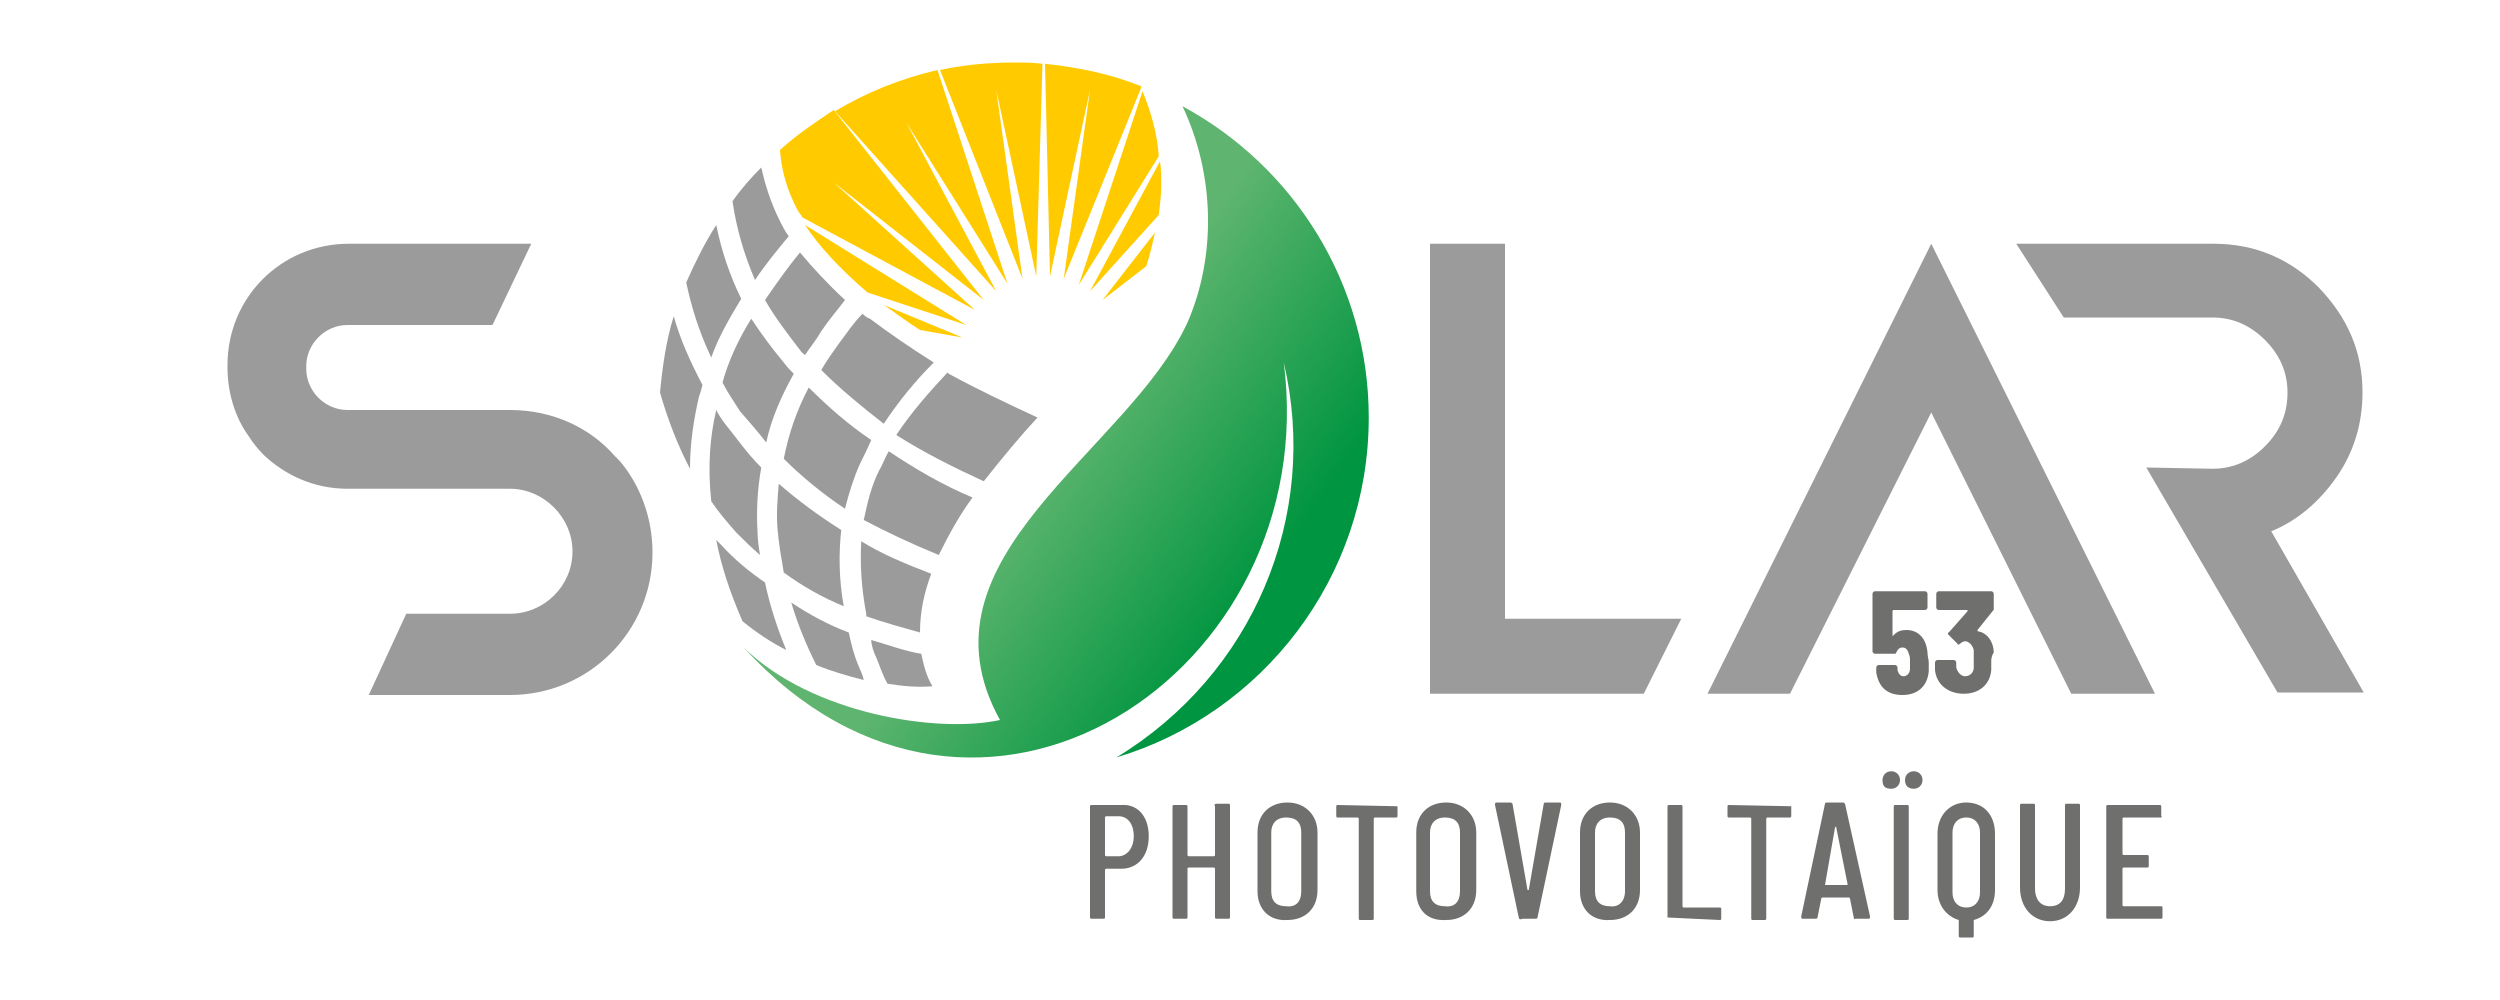 <?xml version="1.0" encoding="utf-8"?>
<!-- Generator: Adobe Illustrator 28.2.0, SVG Export Plug-In . SVG Version: 6.00 Build 0)  -->
<svg version="1.1" id="Calque_1" xmlns="http://www.w3.org/2000/svg" xmlns:xlink="http://www.w3.org/1999/xlink" x="0px" y="0px"
	 viewBox="0 0 200 80" style="enable-background:new 0 0 200 80;" xml:space="preserve">
<style type="text/css">
	.st0{fill:#6F6F6E;}
	.st1{fill:#9C9B9B;}
	.st2{fill-rule:evenodd;clip-rule:evenodd;fill:#FFCB00;}
	.st3{fill-rule:evenodd;clip-rule:evenodd;fill:#9C9B9B;}
	.st4{fill-rule:evenodd;clip-rule:evenodd;fill:url(#SVGID_1_);}
</style>
<g>
	<g>
		<path class="st0" d="M91.9,66.9c0,1.6-0.9,2.6-2.2,2.6h-1.2c0,0-0.1,0-0.1,0.1v3.8c0,0.1-0.1,0.1-0.1,0.1h-1
			c-0.1,0-0.1-0.1-0.1-0.1v-8.9c0-0.1,0.1-0.1,0.1-0.1h2.4C91,64.3,91.9,65.3,91.9,66.9z M90.7,66.9c0-1-0.5-1.6-1.2-1.6h-1
			c0,0-0.1,0-0.1,0.1v3c0,0,0,0.1,0.1,0.1h1C90.1,68.5,90.7,67.9,90.7,66.9z"/>
		<path class="st0" d="M97.3,64.3h1c0.1,0,0.1,0.1,0.1,0.1v9c0,0.1-0.1,0.1-0.1,0.1h-1c-0.1,0-0.1-0.1-0.1-0.1v-3.9
			c0,0,0-0.1-0.1-0.1h-2c0,0-0.1,0-0.1,0.1v3.9c0,0.1-0.1,0.1-0.1,0.1h-1c-0.1,0-0.1-0.1-0.1-0.1v-8.9c0-0.1,0.1-0.1,0.1-0.1h1
			c0.1,0,0.1,0.1,0.1,0.1v3.9c0,0,0,0.1,0.1,0.1h2c0,0,0.1,0,0.1-0.1v-3.9C97.1,64.4,97.2,64.3,97.3,64.3z"/>
		<path class="st0" d="M100.6,71.3v-4.7c0-1.5,1-2.4,2.4-2.4c1.4,0,2.4,1,2.4,2.4v4.6c0,1.5-1,2.4-2.4,2.4
			C101.5,73.7,100.6,72.7,100.6,71.3z M104.1,71.3v-4.7c0-0.8-0.4-1.2-1.2-1.2s-1.2,0.5-1.2,1.2v4.7c0,0.8,0.4,1.2,1.2,1.2
			C103.7,72.6,104.1,72.1,104.1,71.3z"/>
		<path class="st0" d="M111.8,64.5v0.8c0,0.1-0.1,0.1-0.1,0.1H110c0,0-0.1,0-0.1,0.1v8c0,0.1-0.1,0.1-0.1,0.1h-1
			c-0.1,0-0.1-0.1-0.1-0.1v-8c0,0,0-0.1-0.1-0.1H107c-0.1,0-0.1-0.1-0.1-0.1v-0.8c0-0.1,0.1-0.1,0.1-0.1L111.8,64.5
			C111.8,64.3,111.8,64.4,111.8,64.5z"/>
		<path class="st0" d="M113.3,71.3v-4.7c0-1.5,1-2.4,2.4-2.4c1.4,0,2.4,1,2.4,2.4v4.6c0,1.5-1,2.4-2.4,2.4
			C114.1,73.7,113.3,72.7,113.3,71.3z M116.8,71.3v-4.7c0-0.8-0.4-1.2-1.2-1.2s-1.2,0.5-1.2,1.2v4.7c0,0.8,0.4,1.2,1.2,1.2
			C116.4,72.6,116.8,72.1,116.8,71.3z"/>
		<path class="st0" d="M121.5,73.4l-1.9-9c0-0.1,0-0.2,0.1-0.2h1.1c0.1,0,0.1,0,0.2,0.1l1.2,6.9c0,0,0,0,0.1,0l1.2-6.9
			c0-0.1,0.1-0.1,0.2-0.1h1.1c0.1,0,0.1,0.1,0.1,0.2l-1.9,9c0,0.1-0.1,0.1-0.2,0.1h-1C121.6,73.6,121.5,73.5,121.5,73.4z"/>
		<path class="st0" d="M126.4,71.3v-4.7c0-1.5,1-2.4,2.4-2.4c1.4,0,2.4,1,2.4,2.4v4.6c0,1.5-1,2.4-2.4,2.4
			C127.3,73.7,126.4,72.7,126.4,71.3z M130,71.3v-4.7c0-0.8-0.4-1.2-1.2-1.2s-1.2,0.5-1.2,1.2v4.7c0,0.8,0.4,1.2,1.2,1.2
			C129.5,72.6,130,72.1,130,71.3z"/>
		<path class="st0" d="M133.4,73.4v-8.9c0-0.1,0.1-0.1,0.1-0.1h1c0.1,0,0.1,0.1,0.1,0.1v8c0,0,0,0.1,0.1,0.1h2.9
			c0.1,0,0.1,0.1,0.1,0.1v0.8c0,0.1-0.1,0.1-0.1,0.1L133.4,73.4C133.4,73.6,133.4,73.5,133.4,73.4z"/>
		<path class="st0" d="M143.3,64.5v0.8c0,0.1-0.1,0.1-0.1,0.1h-1.8c0,0-0.1,0-0.1,0.1v8c0,0.1-0.1,0.1-0.1,0.1h-1
			c-0.1,0-0.1-0.1-0.1-0.1v-8c0,0,0-0.1-0.1-0.1h-1.7c-0.1,0-0.1-0.1-0.1-0.1v-0.8c0-0.1,0.1-0.1,0.1-0.1L143.3,64.5
			C143.2,64.3,143.3,64.4,143.3,64.5z"/>
		<path class="st0" d="M148.3,73.4l-0.3-1.5c0,0,0-0.1-0.1-0.1h-2.1c0,0-0.1,0-0.1,0.1l-0.3,1.5c0,0.1-0.1,0.1-0.2,0.1h-1
			c-0.1,0-0.1-0.1-0.1-0.2l1.9-9c0-0.1,0.1-0.1,0.2-0.1h1.2c0.1,0,0.1,0,0.2,0.1l2,9c0,0.1,0,0.2-0.1,0.2h-1.1
			C148.4,73.6,148.3,73.5,148.3,73.4z M146,70.8h1.8c0,0,0,0,0-0.1l-0.9-4.5c0-0.1,0-0.1-0.1,0L146,70.8L146,70.8z"/>
		<path class="st0" d="M150.6,62.4c0-0.4,0.3-0.7,0.7-0.7c0.4,0,0.7,0.3,0.7,0.7c0,0.4-0.3,0.7-0.7,0.7
			C150.8,63.1,150.6,62.9,150.6,62.4z M151.5,73.4v-8.9c0-0.1,0.1-0.1,0.1-0.1h1c0.1,0,0.1,0.1,0.1,0.1v9c0,0.1-0.1,0.1-0.1,0.1h-1
			C151.5,73.6,151.5,73.5,151.5,73.4z M152.4,62.4c0-0.4,0.3-0.7,0.7-0.7s0.7,0.3,0.7,0.7c0,0.4-0.3,0.7-0.7,0.7
			C152.7,63.1,152.4,62.9,152.4,62.4z"/>
		<path class="st0" d="M159.6,66.7v4.5c0,1.2-0.6,2.1-1.7,2.4c0,0,0,0,0,0.1v1.2c0,0.1-0.1,0.1-0.1,0.1h-1c-0.1,0-0.1-0.1-0.1-0.1
			v-1.2v-0.1c-1-0.3-1.7-1.2-1.7-2.4v-4.5c0-1.5,1-2.5,2.3-2.5C158.7,64.2,159.6,65.2,159.6,66.7z M158.4,66.6
			c0-0.7-0.4-1.2-1.1-1.2s-1.1,0.5-1.1,1.2v4.8c0,0.7,0.4,1.2,1.1,1.2s1.1-0.5,1.1-1.2V66.6z"/>
		<path class="st0" d="M161.6,71v-6.6c0-0.1,0.1-0.1,0.1-0.1h1c0.1,0,0.1,0.1,0.1,0.1v6.7c0,0.8,0.4,1.4,1.2,1.4s1.2-0.5,1.2-1.4
			v-6.7c0-0.1,0.1-0.1,0.1-0.1h1c0.1,0,0.1,0.1,0.1,0.1V71c0,1.6-1,2.7-2.4,2.7C162.6,73.7,161.6,72.6,161.6,71z"/>
		<path class="st0" d="M172.9,65.4h-3c0,0-0.1,0-0.1,0.1v2.8c0,0,0,0.1,0.1,0.1h1.9c0.1,0,0.1,0.1,0.1,0.1v0.8
			c0,0.1-0.1,0.1-0.1,0.1h-1.9c0,0-0.1,0-0.1,0.1v2.9c0,0,0,0.1,0.1,0.1h3c0.1,0,0.1,0.1,0.1,0.1v0.8c0,0.1-0.1,0.1-0.1,0.1h-4.3
			c-0.1,0-0.1-0.1-0.1-0.1v-8.9c0-0.1,0.1-0.1,0.1-0.1h4.2c0.1,0,0.1,0.1,0.1,0.1v0.8C173,65.3,172.9,65.4,172.9,65.4z"/>
	</g>
	<g>
		<polyline class="st1" points="154.5,33 165.7,55.5 165.8,55.5 172.4,55.5 154.5,19.5 136.6,55.5 143.2,55.5 		"/>
		<path class="st1" d="M161.3,19.5h15.8c3.3,0,6.1,1.2,8.4,3.5c2.3,2.4,3.5,5.1,3.5,8.4c0,2.5-0.7,4.8-2.1,6.8
			c-1.4,2-3.2,3.5-5.2,4.3l7.4,12.9h-6.9l-10.5-18l5.3,0.1c1.6,0,3-0.6,4.2-1.8c1.2-1.2,1.8-2.6,1.8-4.3c0-1.6-0.6-3-1.8-4.2
			c-1.2-1.2-2.6-1.8-4.2-1.8h-11.9"/>
		<polygon class="st1" points="120.4,19.5 114.4,19.5 114.4,55.5 131.5,55.5 134.5,49.5 120.4,49.5 		"/>
		<g>
			<path class="st0" d="M154.3,53c0,0.3,0,0.5,0,0.7c-0.1,1.2-0.9,1.9-2.1,1.9c-1.2,0-1.9-0.6-2.1-1.8v-0.4c0-0.1,0.1-0.2,0.2-0.2
				h1.3c0.1,0,0.2,0.1,0.2,0.2c0,0.1,0,0.1,0,0.2c0.1,0.4,0.3,0.5,0.5,0.5s0.5-0.2,0.5-0.6c0-0.2,0-0.4,0-0.6c0-0.2,0-0.4-0.1-0.6
				c-0.1-0.4-0.3-0.5-0.5-0.5c-0.3,0-0.4,0.2-0.5,0.4c0,0.1-0.1,0.1-0.2,0.1H150c-0.1,0-0.2-0.1-0.2-0.2v-4.6c0-0.1,0.1-0.2,0.2-0.2
				h4c0.1,0,0.2,0.1,0.2,0.2v1.1c0,0.1-0.1,0.2-0.2,0.2h-2.5c0,0-0.1,0-0.1,0.1v1.9c0,0.1,0,0.1,0.1,0c0.3-0.3,0.6-0.4,1-0.4
				c1,0,1.6,0.7,1.7,1.8C154.2,52.5,154.3,52.8,154.3,53z"/>
			<path class="st0" d="M159.3,52.9c0,0.2,0,0.4,0,0.7c-0.1,1.2-1,1.9-2.2,1.9c-1.3,0-2.2-0.8-2.3-1.9c0-0.2,0-0.4,0-0.6
				c0-0.1,0.1-0.2,0.2-0.2h1.3c0.1,0,0.2,0.1,0.2,0.2c0,0.2,0,0.3,0,0.4c0.1,0.4,0.4,0.7,0.7,0.7c0.4,0,0.7-0.3,0.7-0.7
				c0-0.3,0-0.5,0-0.7s0-0.4,0-0.7c-0.1-0.4-0.4-0.7-0.7-0.7c-0.1,0-0.3,0.1-0.4,0.2c-0.1,0.1-0.2,0.1-0.2,0l-0.7-0.7
				c-0.1-0.1-0.1-0.2,0-0.2l1.5-1.7c0-0.1,0-0.1,0-0.1h-2.3c-0.1,0-0.2-0.1-0.2-0.2v-1.1c0-0.1,0.1-0.2,0.2-0.2h4.2
				c0.1,0,0.2,0.1,0.2,0.2v1.2c0,0.1,0,0.1-0.1,0.2l-1.2,1.5v0.1c0.8,0.1,1.3,0.9,1.3,1.7C159.3,52.5,159.3,52.8,159.3,52.9z"/>
		</g>
	</g>
	<g>
		<path class="st2" d="M81.1,5c0.8,0,1.5,0,2.3,0.1l-0.5,17L79.7,7.2l2.1,15.1L75.2,5.6C77,5.2,79.1,5,81.1,5L81.1,5z M83.6,5.1
			c2.7,0.3,5.2,0.8,7.7,1.8v0.1l-6.2,15.3l2.1-15.1L84,22.1L83.6,5.1L83.6,5.1z M91.4,7.3c0.7,1.7,1.2,3.5,1.3,5.2l-6.4,10.3
			L91.4,7.3L91.4,7.3z M92.8,12.9c0.1,0.6,0.1,1.2,0.1,1.9c0,0.8-0.1,1.6-0.2,2.4l-5.5,6.1L92.8,12.9L92.8,12.9z M92.4,18.6
			c-0.2,0.9-0.4,1.8-0.7,2.7l-3.5,2.7L92.4,18.6L92.4,18.6z M73.6,26.4c-1.1-0.7-2-1.4-2.9-2L77,27L73.6,26.4L73.6,26.4z M69.4,23.4
			c-2.2-1.9-3.8-3.6-5-5.4l12.9,8L69.4,23.4L69.4,23.4z M64.2,17.4c-0.1-0.2-0.3-0.4-0.4-0.6c-0.9-1.7-1.3-3.3-1.4-4.8
			c1.3-1.2,2.8-2.2,4.3-3.2l12,15.2l-12-9.4l11.3,10.2L64.2,17.4z M66.8,8.9c2.5-1.5,5.2-2.6,8.2-3.3l5.6,17.1L72.5,9.8l7.2,13.5
			L66.8,8.9z"/>
		<path class="st3" d="M64,20.2c-1,1.2-1.9,2.5-2.8,3.8c0.8,1.4,1.8,2.7,2.8,4c0.1,0.2,0.3,0.3,0.4,0.4c0.4-0.6,0.9-1.2,1.3-1.9
			c0.6-0.9,1.3-1.7,1.9-2.5C66.2,22.7,65,21.4,64,20.2L64,20.2z"/>
		<path class="st3" d="M83,33.4c-1.3,1.4-2.8,3.2-4.3,5.1c-2.4-1.1-4.8-2.3-7-3.7c1.2-1.8,2.6-3.4,4.1-5l0.1,0.1
			C78.1,31.1,80.4,32.2,83,33.4z"/>
		<path class="st3" d="M77.8,39.8c-1.1,1.5-1.9,3-2.7,4.6c-2.2-0.9-4.3-1.9-6-2.8c0.3-1.4,0.6-2.7,1.2-3.9c0.3-0.5,0.5-1.1,0.8-1.6
			C73.2,37.5,75.4,38.8,77.8,39.8z"/>
		<path class="st3" d="M74.5,45.9c-0.6,1.6-0.9,3.1-0.9,4.7c-1.4-0.4-2.9-0.8-4.3-1.3v-0.2c-0.4-2.1-0.5-4-0.4-5.8
			C70.5,44.3,72.4,45.1,74.5,45.9z"/>
		<path class="st3" d="M73.7,52.3c0.2,0.9,0.4,1.8,0.9,2.6c-1.2,0.1-2.3,0-3.6-0.2c-0.4-0.7-0.6-1.4-0.9-2.1c-0.2-0.4-0.4-1-0.4-1.4
			C71.1,51.6,72.4,52.1,73.7,52.3z"/>
		<path class="st3" d="M69.1,54.4c-1.2-0.3-2.6-0.7-3.8-1.2c-0.8-1.6-1.5-3.3-2-5c1.5,1,3,1.8,4.6,2.4c0.2,0.9,0.4,1.8,0.8,2.7
			C68.8,53.6,69,53.9,69.1,54.4L69.1,54.4z"/>
		<path class="st3" d="M62.9,52c-1.2-0.6-2.4-1.4-3.5-2.3c-1-2.3-1.7-4.4-2.1-6.5c0.2,0.2,0.3,0.3,0.4,0.4c1.1,1.2,2.2,2.1,3.5,3
			C61.6,48.5,62.2,50.3,62.9,52L62.9,52z"/>
		<path class="st3" d="M52.8,31.4c0.2-2.1,0.5-4.2,1.1-6.1c0.5,1.8,1.3,3.6,2.3,5.5c-0.1,0.4-0.2,0.7-0.3,1
			c-0.4,1.8-0.7,3.6-0.7,5.7C54.2,35.6,53.4,33.5,52.8,31.4L52.8,31.4z"/>
		<path class="st3" d="M54.9,22.6c0.7-1.6,1.5-3.2,2.4-4.6c0.4,2,1.1,4.1,2,5.9c-0.9,1.5-1.8,3-2.4,4.7
			C55.9,26.5,55.3,24.5,54.9,22.6z"/>
		<path class="st3" d="M58.6,16.1c0.7-1,1.5-1.9,2.3-2.7c0.3,1.3,0.7,2.7,1.5,4.3c0.2,0.4,0.4,0.8,0.7,1.2c-1,1.2-1.9,2.3-2.7,3.5
			C59.5,20.3,58.9,18.2,58.6,16.1L58.6,16.1z"/>
		<path class="st3" d="M56.9,40.1c0.6,0.9,1.3,1.7,2,2.5c0.6,0.6,1.2,1.2,1.9,1.8c-0.1-0.6-0.2-1.3-0.2-1.9c-0.1-1.7,0-3.4,0.3-5.1
			c-1.2-1.2-2-2.4-2.9-3.5c-0.3-0.4-0.5-0.7-0.7-1.1C56.8,34.9,56.6,37.3,56.9,40.1L56.9,40.1z"/>
		<path class="st3" d="M62.7,45.8c1.5,1.1,3.1,2,4.8,2.7c-0.4-2.2-0.4-4.3-0.2-6.1c-1.9-1.2-3.5-2.4-5-3.7c-0.1,1.2-0.2,2.4-0.1,3.6
			C62.3,43.5,62.5,44.6,62.7,45.8L62.7,45.8z"/>
		<path class="st3" d="M69,25.1c-0.7,0.7-1.3,1.6-1.9,2.4c-0.5,0.7-1,1.4-1.4,2.1c1.5,1.5,3.2,2.9,5,4.3c1.2-1.8,2.5-3.4,4-4.9
			c-1.9-1.2-3.5-2.3-5.1-3.5C69.3,25.4,69.1,25.2,69,25.1z"/>
		<path class="st3" d="M67.6,40.7c0.3-1.2,0.7-2.5,1.2-3.6c0.3-0.6,0.6-1.2,0.9-1.9c-1.8-1.2-3.5-2.7-5-4.2c-1,1.9-1.6,3.7-2,5.7
			C64.1,38.1,65.8,39.5,67.6,40.7L67.6,40.7z"/>
		<path class="st3" d="M61.3,35.4c0.4-1.9,1.2-3.7,2.2-5.5c-0.3-0.3-0.5-0.5-0.8-0.9c-1-1.2-1.8-2.3-2.6-3.5c-1,1.6-1.8,3.3-2.3,5.1
			c0.4,0.8,0.9,1.5,1.4,2.3C59.9,33.7,60.6,34.5,61.3,35.4z"/>
		<g>
			
				<linearGradient id="SVGID_1_" gradientUnits="userSpaceOnUse" x1="84.189" y1="44.557" x2="100.897" y2="32.99" gradientTransform="matrix(1 0 0 -1 0 80)">
				<stop  offset="0" style="stop-color:#5FB56F"/>
				<stop  offset="1" style="stop-color:#009540"/>
			</linearGradient>
			<path class="st4" d="M94.6,8.5c8.9,4.8,14.9,14.2,14.9,24.9c0,12.8-8.5,23.7-20.2,27.2c10.9-6.6,16.3-19.3,13.4-31.6
				c3.2,24.8-24.5,43.3-43.2,22.8c5.4,5.3,15.5,6.9,20.5,5.8c-7.2-13,10.2-21.4,15-31.8C97.3,20.5,97.2,14,94.6,8.5L94.6,8.5z"/>
		</g>
	</g>
	<g>
		<path class="st1" d="M39.4,26H27.8c-1.8,0-3.3,1.5-3.3,3.3v0.2c0,1.8,1.5,3.3,3.3,3.3h13c3.4,0,6.4,1.4,8.4,3.7
			c0.2,0.2,0.3,0.3,0.4,0.4c1.6,1.9,2.6,4.5,2.6,7.3c0,6.3-5.1,11.4-11.4,11.4H29.5l3-6.5h8.3c2.7,0,5-2.2,5-5c0-2.7-2.3-5-5-5h-13
			c-2.7,0-5-1.1-6.7-2.7c-0.4-0.4-0.9-1-1.2-1.5c-1.1-1.5-1.7-3.5-1.7-5.5v-0.2c0-5.4,4.3-9.7,9.7-9.7h14.6L39.4,26z"/>
	</g>
</g>
</svg>
